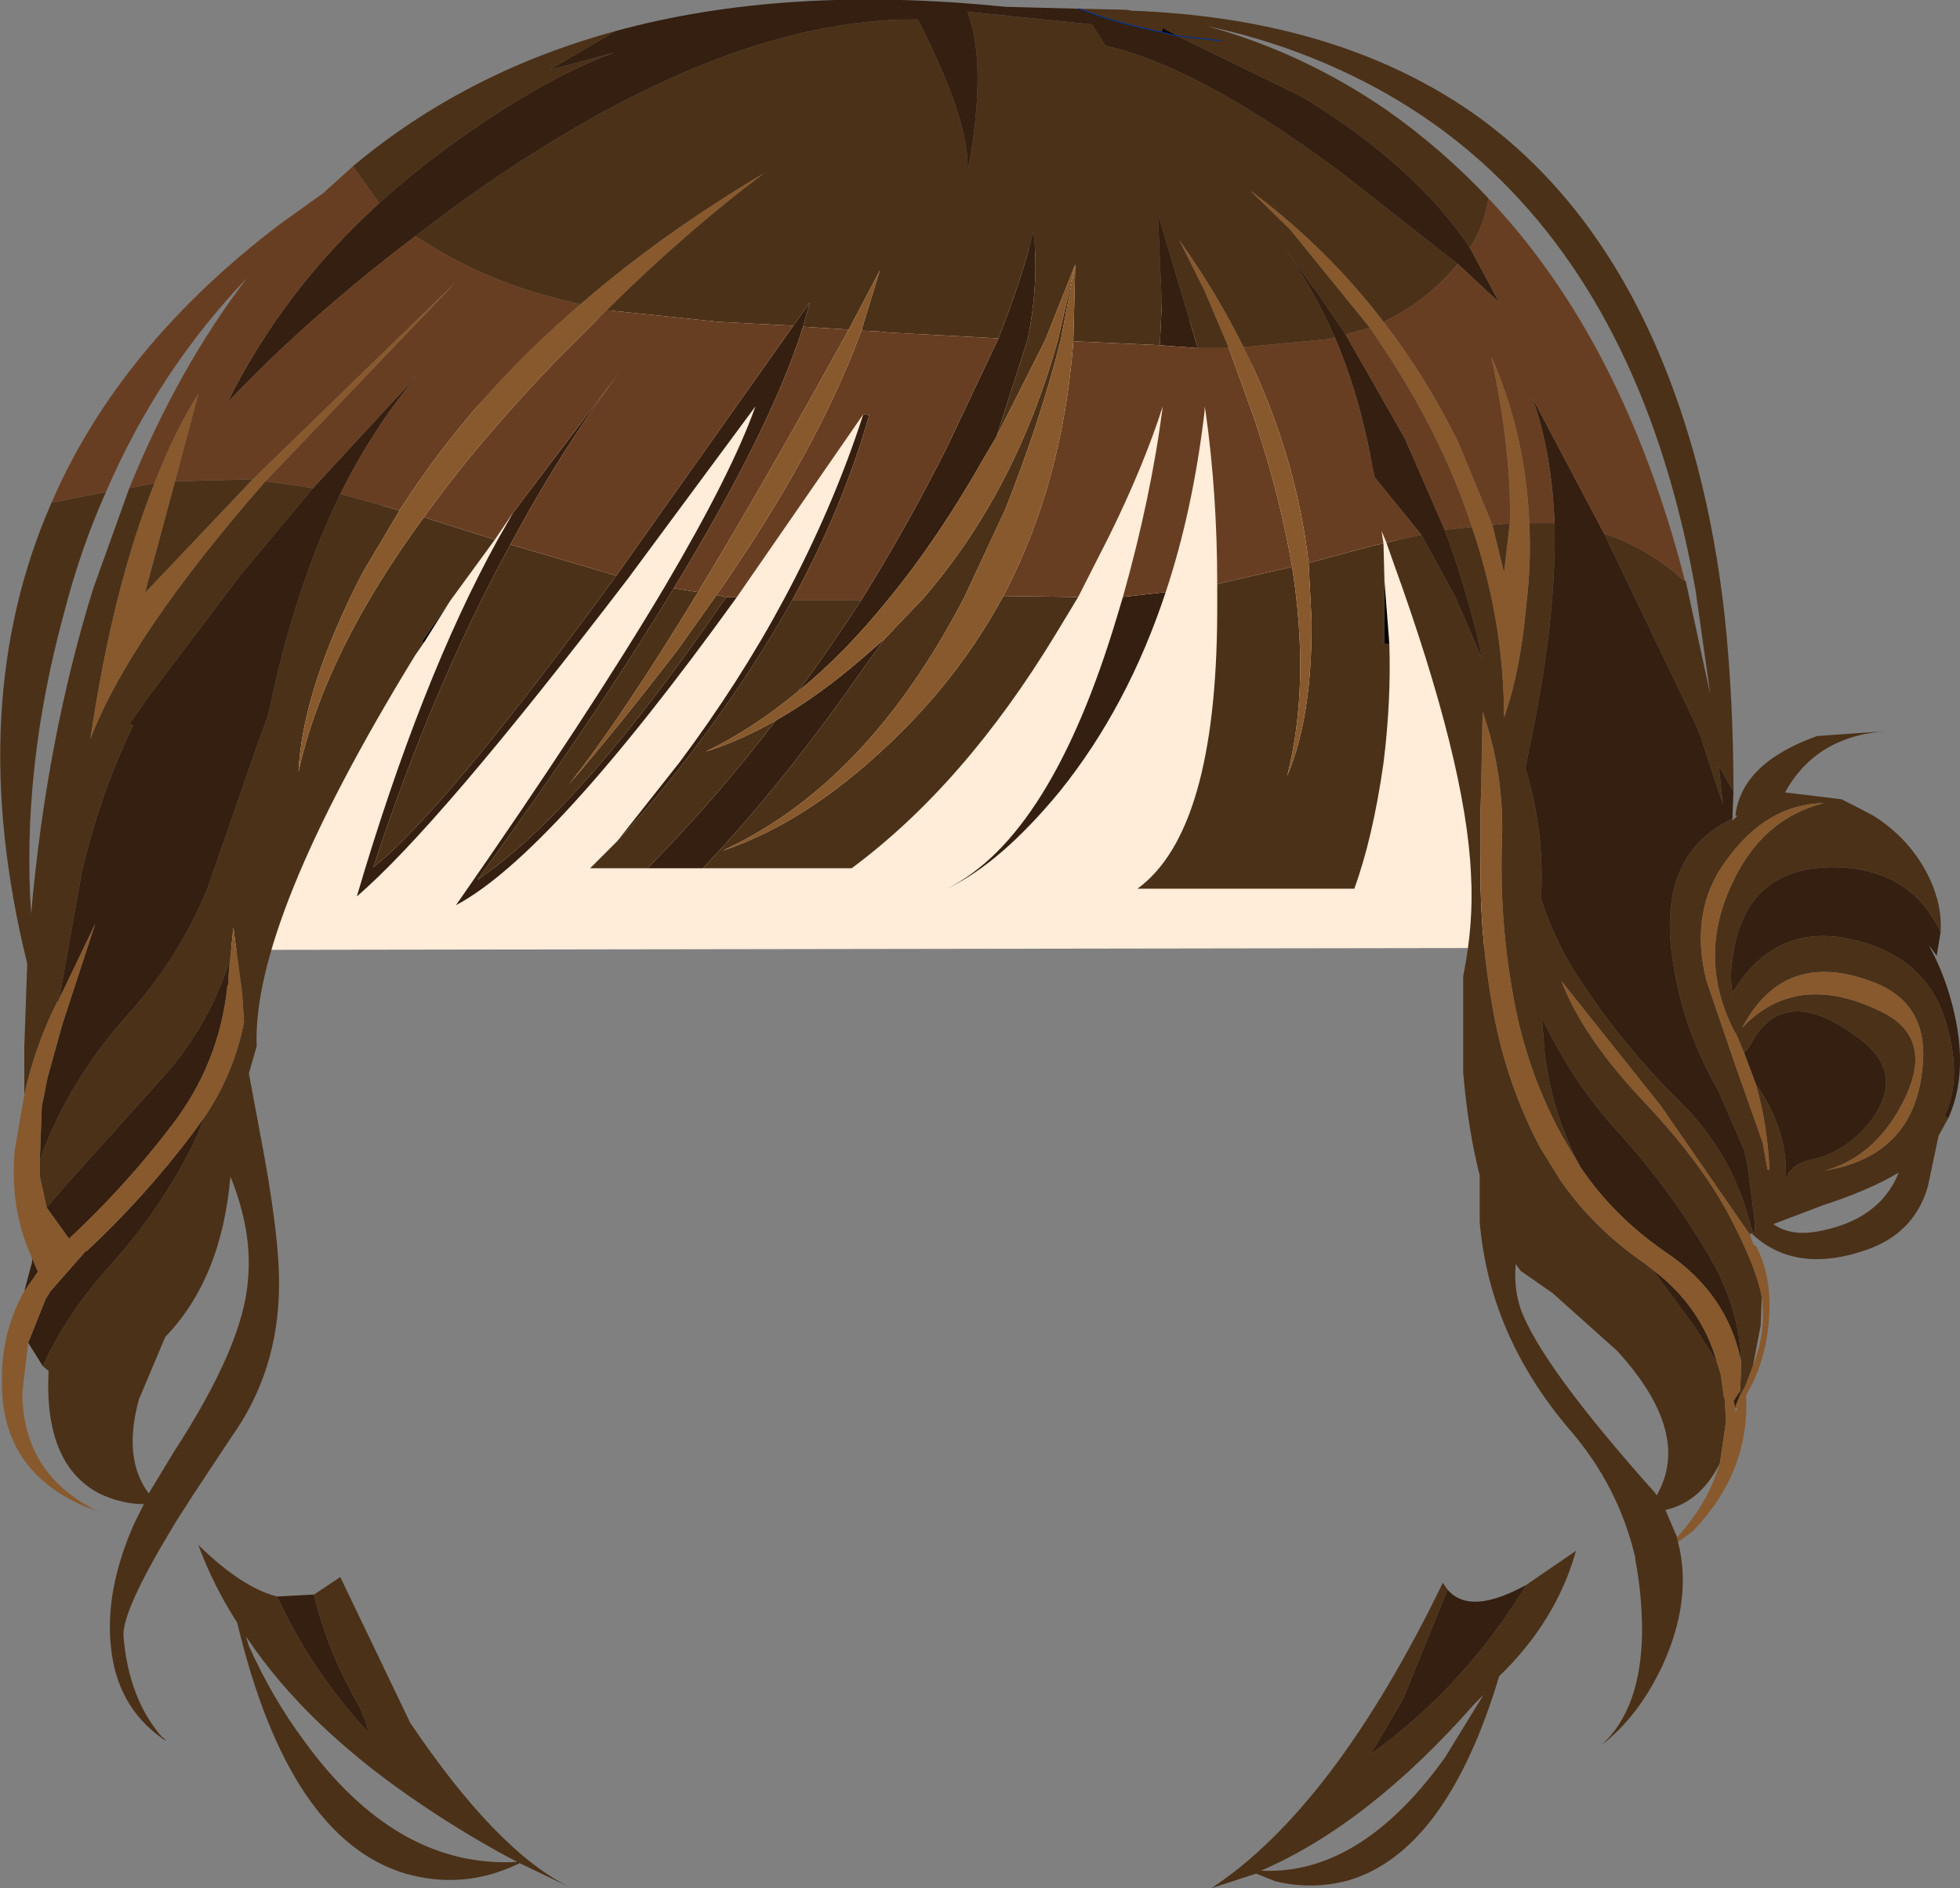 <?xml version="1.0" encoding="UTF-8" standalone="no"?>
<svg xmlns:xlink="http://www.w3.org/1999/xlink" height="97.1px" width="100.8px" xmlns="http://www.w3.org/2000/svg">
  <rect width="100%" height="100%" fill="#808080" stroke="none"/>
  <g transform="matrix(1.0, 0.0, 0.0, 1.0, 47.0, 73.5)">
    <path d="M-35.7 -24.65 Q-32.7 -54.5 -2.85 -62.6 28.35 -58.8 30.1 -24.75 L-35.7 -24.65" fill="#ffecd9" fill-rule="evenodd" stroke="none"/>
    <path d="M39.65 -43.65 L39.7 -43.6 40.9 -38.05 40.95 -37.85 40.2 -43.15 Q37.7 -57.2 29.65 -64.75 26.45 -67.75 22.35 -69.7 18.9 -71.35 15.1 -72.15 20.0 -70.8 24.3 -67.85 27.15 -65.85 29.55 -63.3 29.35 -61.95 28.6 -60.75 25.8 -64.95 20.0 -68.5 L13.55 -71.65 12.8 -72.05 12.75 -71.85 Q10.6 -72.25 8.5 -73.05 L10.9 -73.0 11.2 -72.95 Q22.05 -72.55 29.15 -67.4 37.1 -61.55 40.3 -49.5 41.25 -45.85 41.7 -41.8 42.15 -37.5 42.15 -32.8 L41.4 -34.1 41.6 -32.15 40.45 -35.65 40.25 -36.15 35.5 -46.05 Q37.7 -45.35 39.6 -43.65 L39.65 -43.65 M15.8 -71.4 L13.55 -71.65 15.8 -71.4 M42.1 -31.4 L42.1 -31.3 42.25 -31.45 42.35 -31.55 42.25 -31.55 Q42.55 -34.25 46.45 -35.65 L50.0 -35.9 Q46.4 -35.65 44.8 -32.75 L47.7 -32.4 48.3 -32.1 48.4 -32.05 49.35 -31.55 Q51.25 -30.35 52.2 -28.4 52.9 -26.95 52.8 -25.55 51.25 -28.9 47.2 -28.9 42.7 -28.85 42.1 -24.2 41.95 -23.3 42.1 -22.45 44.6 -26.6 49.4 -24.85 52.4 -23.7 53.15 -20.65 53.9 -18.0 53.0 -16.1 L53.2 -16.0 52.7 -15.1 52.15 -12.5 Q51.5 -10.2 49.2 -9.3 45.4 -7.9 43.1 -10.05 L43.15 -10.1 43.05 -10.05 43.0 -10.05 43.05 -9.85 43.0 -10.0 38.4 -16.65 33.3 -23.05 Q34.4 -20.2 37.4 -17.0 40.4 -13.85 41.9 -11.05 43.35 -8.3 43.6 -6.8 L43.55 -5.35 43.15 -3.25 42.75 -2.2 42.45 -1.65 42.5 -2.0 42.55 -3.45 Q42.45 -6.15 41.05 -8.65 38.95 -12.3 36.15 -15.35 33.85 -17.9 32.3 -21.15 L32.45 -19.25 Q32.85 -16.15 34.3 -13.45 L33.3 -15.15 Q31.4 -18.65 30.75 -22.7 30.1 -26.5 30.25 -30.35 30.35 -33.75 29.25 -36.9 L29.15 -31.85 29.15 -29.7 Q29.05 -25.85 29.7 -22.05 30.35 -18.0 32.2 -14.5 L33.25 -12.8 Q34.95 -10.35 37.55 -8.55 L38.0 -8.2 40.1 -5.35 41.3 -3.45 41.5 -2.8 41.65 -1.7 41.7 -1.55 41.75 -0.65 41.75 -0.3 41.45 1.75 Q40.45 3.75 38.65 4.15 L39.25 5.55 39.3 5.8 Q40.05 8.75 38.5 12.15 37.25 14.8 35.35 16.25 37.4 14.4 37.45 10.45 37.45 8.5 37.1 6.7 L37.1 6.6 Q36.25 2.95 33.75 0.05 29.6 -4.8 29.1 -10.65 L29.1 -13.05 Q28.5 -15.4 28.25 -18.35 L28.25 -23.3 Q28.8 -26.0 28.65 -28.55 28.4 -34.25 24.65 -44.6 L24.3 -45.6 26.1 -46.0 27.85 -42.8 29.25 -39.55 Q28.55 -42.85 27.3 -46.25 L28.7 -46.4 Q30.3 -41.7 30.35 -36.9 L30.35 -36.6 30.4 -36.75 Q31.2 -39.05 31.5 -42.45 31.75 -44.55 31.65 -46.6 L31.8 -46.6 32.95 -46.6 Q33.05 -42.2 31.95 -36.5 L31.45 -34.0 Q32.45 -30.75 32.25 -27.25 L32.25 -27.15 32.3 -27.15 Q32.95 -25.15 34.1 -23.35 36.4 -19.8 39.35 -16.9 42.15 -14.15 43.05 -10.4 L43.1 -10.35 43.15 -10.1 43.25 -10.15 43.25 -10.45 43.25 -10.6 43.2 -11.05 42.85 -13.7 42.7 -14.35 41.35 -17.45 Q39.25 -21.1 38.9 -25.2 38.6 -29.75 42.1 -31.4 M24.15 -45.55 L24.2 -43.65 24.2 -40.4 24.45 -40.4 Q24.55 -37.45 24.15 -34.25 23.6 -30.4 22.65 -27.8 L11.5 -27.8 Q15.55 -30.75 15.6 -41.95 L15.6 -43.45 15.95 -43.55 19.45 -44.35 Q20.4 -38.35 19.2 -33.6 20.5 -36.65 20.45 -41.65 L20.3 -44.55 23.65 -45.45 24.15 -45.55 M8.45 -42.8 L7.3 -40.9 Q2.6 -33.15 -3.2 -28.85 L-10.85 -28.85 Q-6.6 -33.35 -2.55 -39.2 L-1.5 -40.65 0.5 -42.75 Q5.25 -48.25 7.4 -56.0 L8.3 -59.9 7.55 -56.0 Q6.5 -51.85 4.7 -47.3 L2.6 -42.8 Q-2.4 -33.15 -9.85 -29.75 -5.2 -31.3 -0.6 -35.9 2.55 -39.05 4.6 -42.85 L8.3 -42.8 8.45 -42.8 M-13.7 -28.85 L-16.65 -28.85 -15.25 -30.25 Q-13.0 -32.65 -10.65 -35.85 -8.15 -39.25 -6.25 -42.65 L-2.7 -42.65 Q-4.25 -40.25 -5.95 -37.95 -8.3 -36.0 -10.7 -34.85 -8.95 -35.4 -7.1 -36.45 -10.15 -32.45 -13.7 -28.85 M-21.55 -45.75 L-23.85 -42.6 -25.3 -40.5 -25.2 -40.45 -25.65 -39.8 Q-34.05 -26.1 -33.8 -19.7 L-34.2 -18.3 -33.65 -15.35 Q-32.6 -9.9 -32.65 -7.3 -32.7 -2.95 -35.1 0.4 L-37.15 3.5 -37.95 4.75 -38.1 5.0 Q-40.7 9.3 -40.65 10.6 -40.4 13.85 -38.65 15.85 L-38.65 15.9 Q-41.0 14.25 -41.3 11.15 -41.6 8.25 -40.1 4.85 L-39.9 4.45 -39.6 3.85 Q-40.75 3.85 -41.9 3.3 -44.75 1.8 -44.5 -3.0 L-44.8 -3.25 Q-43.55 -5.95 -41.45 -8.3 -38.75 -11.25 -37.0 -14.8 L-36.45 -16.1 Q-34.95 -18.35 -34.45 -20.95 L-34.55 -22.45 -35.0 -25.8 -35.25 -23.3 -35.2 -24.05 Q-36.2 -20.95 -38.35 -18.4 L-43.7 -12.45 -44.6 -11.4 -44.95 -13.0 -44.95 -13.85 -44.65 -14.65 Q-43.15 -18.3 -40.4 -21.35 -37.75 -24.3 -36.3 -27.9 L-33.7 -35.4 -33.2 -36.75 Q-31.9 -43.15 -29.5 -48.1 L-26.45 -47.25 -28.35 -44.05 Q-31.45 -38.05 -31.65 -33.8 -30.3 -39.95 -25.2 -46.9 L-23.3 -46.3 -21.55 -45.75 M-45.75 -17.2 L-45.75 -19.65 -45.6 -23.95 Q-48.9 -37.3 -44.35 -47.65 L-41.55 -48.2 Q-42.85 -45.3 -43.7 -42.0 -45.9 -33.95 -45.4 -26.5 -44.6 -35.55 -42.2 -43.25 L-40.35 -48.4 -39.05 -48.65 Q-41.2 -43.3 -42.35 -35.5 -40.35 -40.75 -33.35 -48.75 L-30.9 -48.4 -34.65 -43.9 -39.45 -37.55 -40.35 -36.25 -40.15 -36.2 Q-41.9 -32.55 -42.8 -28.6 L-43.95 -22.15 -44.0 -22.0 -44.05 -22.0 Q-45.2 -19.7 -45.75 -17.2 M-28.85 -64.95 Q-23.05 -69.8 -15.35 -71.9 L-18.75 -69.9 -15.4 -70.8 Q-18.8 -69.55 -22.95 -66.65 -25.4 -64.95 -27.5 -63.05 L-28.85 -64.95 M24.15 -56.95 Q21.25 -60.75 17.3 -63.7 L19.35 -61.7 23.45 -56.65 22.2 -56.3 20.7 -58.5 19.05 -60.75 Q20.55 -58.65 21.65 -56.15 L21.2 -56.05 16.95 -55.65 Q15.6 -58.4 13.65 -61.15 L14.95 -58.55 16.2 -55.6 14.6 -55.6 12.55 -62.5 12.75 -57.9 12.65 -55.75 8.2 -55.95 8.3 -59.9 6.75 -56.0 4.25 -51.05 5.85 -56.05 Q6.45 -59.0 6.15 -61.6 5.55 -59.15 4.35 -56.1 L-1.3 -56.4 -1.75 -56.45 -2.7 -56.5 -1.75 -59.6 -3.35 -56.55 -5.7 -56.7 -5.35 -57.95 -6.2 -56.75 -10.05 -56.95 -15.8 -57.55 Q-11.65 -61.65 -7.7 -64.6 -13.0 -61.45 -17.15 -57.85 L-18.15 -58.1 Q-21.85 -59.0 -25.0 -60.95 L-25.65 -61.35 -23.8 -62.75 Q-10.25 -72.6 0.2 -72.5 2.95 -67.15 2.75 -64.6 3.8 -70.15 2.75 -72.9 L9.15 -72.25 9.85 -71.15 Q14.6 -70.1 21.95 -64.65 L28.0 -59.9 27.95 -59.9 Q26.3 -57.95 24.15 -56.95 M30.65 -46.6 L30.35 -44.05 29.75 -46.5 30.65 -46.6 M32.85 -7.0 L31.2 -8.15 30.95 -8.5 Q30.85 -7.25 31.2 -6.2 32.25 -3.3 38.1 3.25 L38.2 3.4 Q40.05 0.2 36.15 -4.05 L32.85 -7.0 M31.5 8.0 L34.05 6.25 Q33.05 9.85 30.1 12.7 27.4 21.7 22.35 23.2 20.5 23.7 18.6 23.25 L17.6 22.85 15.3 23.6 Q21.6 19.45 27.2 7.9 L27.45 8.25 25.15 13.9 23.5 16.7 Q28.3 13.25 31.5 8.0 M42.7 -19.35 L42.3 -20.3 42.15 -20.55 Q40.3 -24.25 42.05 -28.0 43.6 -31.4 46.8 -32.2 43.9 -32.15 41.85 -29.35 39.85 -26.75 40.75 -23.1 L42.2 -18.85 43.65 -14.75 43.9 -13.35 44.0 -13.35 Q43.9 -15.65 43.3 -17.75 44.85 -15.55 44.85 -13.2 L44.85 -13.0 44.9 -13.0 45.0 -13.2 Q45.4 -13.75 46.3 -13.9 48.05 -14.35 49.2 -15.85 51.05 -18.3 48.6 -20.1 45.05 -22.8 43.3 -20.25 L42.95 -19.65 42.7 -19.35 M46.85 -13.3 Q51.35 -14.05 51.85 -18.4 52.3 -21.8 49.45 -22.95 44.8 -24.8 42.6 -20.65 45.35 -23.55 49.6 -21.55 52.7 -20.15 50.75 -16.6 49.35 -14.0 46.85 -13.3 M44.2 -10.55 Q45.05 -9.95 46.35 -10.15 49.65 -10.7 50.65 -13.2 49.15 -12.3 46.7 -11.5 L44.2 -10.55 M-12.35 -43.25 L-11.1 -43.05 Q-15.05 -36.55 -17.75 -33.15 -15.05 -36.3 -12.1 -40.15 L-10.15 -42.9 -9.65 -42.8 Q-17.15 -31.85 -22.45 -28.25 -16.35 -36.65 -12.35 -43.25 M-20.75 -45.5 L-15.65 -44.0 -15.3 -43.9 Q-24.1 -31.85 -27.8 -28.9 -24.75 -38.2 -20.75 -45.5 M-38.0 -48.75 L-34.0 -48.85 -39.55 -43.0 -38.0 -48.75 M-39.85 -1.55 Q-40.7 1.5 -39.35 3.3 L-38.05 1.15 Q-34.5 -4.3 -34.25 -7.65 -34.0 -10.15 -35.15 -13.0 -35.6 -7.75 -38.5 -4.75 L-39.85 -1.55 M-30.85 8.5 L-29.5 7.6 -25.9 15.1 Q-21.45 21.7 -17.7 23.55 L-20.3 22.3 -20.4 22.25 -20.35 22.35 Q-23.15 23.7 -26.15 22.85 -32.15 21.05 -34.8 9.95 -36.05 8.0 -36.8 5.95 -34.55 8.15 -32.75 8.6 -31.0 12.4 -28.05 15.6 -28.25 14.7 -28.75 13.85 -30.25 11.15 -30.85 8.5 M-31.45 15.9 Q-26.65 22.6 -20.4 22.25 -22.7 21.05 -25.1 19.45 -31.2 15.4 -34.35 10.65 L-34.2 11.15 Q-33.0 13.8 -31.45 15.9 M17.85 22.7 Q22.95 22.95 27.3 16.9 L29.3 13.65 28.85 14.1 Q23.4 20.3 17.85 22.7" fill="#4b3118" fill-rule="evenodd" stroke="none"/>
    <path d="M35.5 -46.05 L40.25 -36.15 40.45 -35.65 41.6 -32.15 41.4 -34.1 42.15 -32.8 42.1 -31.55 42.1 -31.4 Q38.6 -29.75 38.9 -25.2 39.25 -21.1 41.35 -17.45 L42.7 -14.35 42.85 -13.7 43.2 -11.05 43.25 -10.6 43.25 -10.45 43.25 -10.15 43.15 -10.1 43.1 -10.35 43.05 -10.4 Q42.15 -14.15 39.35 -16.9 36.4 -19.8 34.1 -23.35 32.95 -25.15 32.3 -27.15 L32.25 -27.15 32.25 -27.25 Q32.45 -30.75 31.45 -34.0 L31.95 -36.5 Q33.05 -42.2 32.95 -46.6 32.8 -50.3 31.8 -53.05 L35.5 -46.05 M8.5 -73.05 Q10.6 -72.25 12.75 -71.85 L13.55 -71.65 20.0 -68.5 Q25.8 -64.95 28.6 -60.75 L30.1 -57.95 28.0 -59.9 21.95 -64.65 Q14.6 -70.1 9.85 -71.15 L9.15 -72.25 2.75 -72.9 Q3.8 -70.15 2.75 -64.6 2.95 -67.15 0.2 -72.5 -10.25 -72.6 -23.8 -62.75 L-25.65 -61.35 Q-31.25 -57.1 -35.3 -52.8 -32.45 -58.55 -27.5 -63.05 -25.4 -64.95 -22.95 -66.65 -18.8 -69.55 -15.4 -70.8 L-18.75 -69.9 -15.35 -71.9 Q-6.6 -74.3 4.7 -73.15 L8.5 -73.05 M52.8 -25.55 L52.6 -24.35 52.2 -24.9 52.5 -24.3 Q53.25 -22.75 53.6 -20.95 54.15 -18.1 53.2 -16.0 L53.0 -16.1 Q53.9 -18.0 53.15 -20.65 52.4 -23.7 49.4 -24.85 44.6 -26.6 42.1 -22.45 41.95 -23.3 42.1 -24.2 42.7 -28.85 47.2 -28.9 51.25 -28.9 52.8 -25.55 M12.95 -43.05 Q11.0 -37.15 7.5 -32.8 4.45 -29.1 1.7 -27.8 7.05 -30.45 10.45 -41.8 L10.75 -42.8 12.95 -43.05 M-10.85 -28.85 L-13.7 -28.85 Q-10.15 -32.45 -7.1 -36.45 -4.9 -37.7 -2.65 -39.65 L-1.5 -40.65 -2.55 -39.2 Q-6.6 -33.35 -10.85 -28.85 M-15.25 -30.25 L-12.05 -34.3 Q-8.95 -38.45 -6.7 -42.65 -4.15 -47.4 -2.6 -52.2 L-2.3 -52.15 Q-3.65 -47.4 -6.25 -42.65 -8.15 -39.25 -10.65 -35.85 -13.0 -32.65 -15.25 -30.25 M-9.1 -42.8 Q-18.65 -29.55 -23.55 -26.95 -16.75 -36.7 -12.8 -43.35 -9.35 -49.2 -8.15 -52.6 L-14.7 -43.75 Q-24.45 -31.0 -28.65 -27.4 -25.35 -38.6 -21.4 -45.75 L-20.6 -47.15 -15.0 -54.55 Q-18.1 -50.45 -20.75 -45.5 -24.75 -38.2 -27.8 -28.9 -24.1 -31.85 -15.3 -43.9 L-6.2 -56.75 -5.35 -57.95 -5.7 -56.7 Q-7.35 -51.45 -12.35 -43.25 -16.35 -36.65 -22.45 -28.25 -17.15 -31.85 -9.65 -42.8 L-9.1 -42.8 M-44.8 -3.25 L-45.55 -4.45 -44.65 -6.7 -44.4 -7.1 -42.6 -9.15 -42.55 -9.15 Q-39.55 -11.95 -37.1 -15.2 L-36.45 -16.1 -37.0 -14.8 Q-38.75 -11.25 -41.45 -8.3 -43.55 -5.95 -44.8 -3.25 M-45.75 -7.1 L-45.35 -8.6 -45.35 -8.8 -45.05 -8.1 -45.75 -7.1 M4.35 -56.1 Q5.55 -59.15 6.15 -61.6 6.45 -59.0 5.85 -56.05 L4.25 -51.05 3.6 -49.95 Q1.25 -45.8 -1.3 -42.7 -3.55 -39.9 -5.95 -37.95 -4.25 -40.25 -2.7 -42.65 -0.3 -46.5 1.75 -50.6 L4.35 -56.1 M12.65 -55.75 L12.75 -57.9 12.55 -62.5 14.6 -55.6 13.25 -55.7 12.65 -55.75 M21.65 -56.15 Q20.55 -58.65 19.05 -60.75 L20.7 -58.5 22.2 -56.3 25.25 -50.95 27.3 -46.25 Q28.55 -42.85 29.25 -39.55 L27.85 -42.8 26.1 -46.0 23.7 -48.95 23.6 -49.4 Q22.95 -53.1 21.65 -56.15 M38.0 -8.2 Q40.5 -6.3 41.3 -3.45 L40.1 -5.35 38.0 -8.2 M34.3 -13.45 Q32.85 -16.15 32.45 -19.25 L32.3 -21.15 Q33.85 -17.9 36.15 -15.35 38.95 -12.3 41.05 -8.65 42.45 -6.15 42.55 -3.45 41.85 -7.0 38.6 -9.15 36.0 -10.95 34.3 -13.45 M42.5 -2.0 L42.45 -1.65 42.3 -1.3 42.25 -1.1 42.15 -1.45 42.5 -2.0 M27.45 8.25 Q28.6 9.6 31.5 8.0 28.3 13.25 23.5 16.7 L25.15 13.9 27.45 8.25 M42.7 -19.35 L42.95 -19.65 43.3 -20.25 Q45.05 -22.8 48.6 -20.1 51.05 -18.3 49.2 -15.85 48.05 -14.35 46.3 -13.9 45.4 -13.75 45.0 -13.2 L44.9 -13.0 44.85 -13.0 44.85 -13.2 Q44.85 -15.55 43.3 -17.75 L42.7 -19.35 M-29.5 -48.1 Q-31.9 -43.15 -33.2 -36.75 L-33.7 -35.4 -36.3 -27.9 Q-37.75 -24.3 -40.4 -21.35 -43.15 -18.3 -44.65 -14.65 L-44.95 -13.85 -44.85 -16.6 -44.55 -18.1 -43.8 -20.8 -42.1 -26.0 -43.95 -22.15 -42.8 -28.6 Q-41.9 -32.55 -40.15 -36.2 L-40.35 -36.25 -39.45 -37.55 -34.65 -43.9 -30.9 -48.4 -25.45 -54.3 Q-27.75 -51.6 -29.5 -48.1 M-44.6 -11.4 L-43.7 -12.45 -38.35 -18.4 Q-36.2 -20.95 -35.2 -24.05 L-35.25 -23.3 -35.25 -22.85 -35.3 -22.85 Q-35.7 -18.85 -38.15 -15.65 -40.55 -12.5 -43.45 -9.8 L-44.6 -11.4 M-32.75 8.6 L-30.85 8.5 Q-30.25 11.15 -28.75 13.85 -28.25 14.7 -28.05 15.6 -31.0 12.4 -32.75 8.6" fill="#341f10" fill-rule="evenodd" stroke="none"/>
    <path d="M39.65 -43.65 L39.6 -43.65 Q37.7 -45.35 35.5 -46.05 L31.8 -53.05 Q32.8 -50.3 32.95 -46.6 L31.8 -46.6 31.65 -46.6 Q31.45 -51.2 29.7 -55.15 30.75 -50.2 30.65 -46.6 L29.75 -46.5 28.0 -50.75 Q26.35 -54.1 24.15 -56.95 26.3 -57.95 27.95 -59.9 L28.0 -59.9 30.1 -57.95 28.6 -60.75 Q29.35 -61.95 29.55 -63.3 36.5 -55.95 39.65 -43.65 M24.3 -45.6 L24.05 -46.2 24.15 -45.55 23.65 -45.45 20.3 -44.55 Q19.65 -50.2 16.95 -55.65 L21.2 -56.05 21.65 -56.15 Q22.95 -53.1 23.6 -49.4 L23.7 -48.95 26.1 -46.0 24.3 -45.6 M15.6 -43.45 Q15.6 -48.1 15.0 -52.35 L14.95 -52.6 14.95 -52.35 Q14.35 -47.25 12.95 -43.05 L10.75 -42.8 Q12.2 -47.95 12.8 -52.6 11.8 -49.5 10.05 -45.95 L8.45 -42.8 8.3 -42.8 4.6 -42.85 Q7.65 -48.65 8.2 -55.95 L12.65 -55.75 13.25 -55.7 14.6 -55.6 16.2 -55.6 17.55 -51.85 Q18.85 -47.9 19.45 -44.35 L15.95 -43.55 15.6 -43.45 M-2.6 -52.2 L-9.1 -42.8 -9.65 -42.8 -10.15 -42.9 Q-4.95 -50.35 -2.7 -56.5 L-1.75 -56.45 -1.3 -56.4 4.35 -56.1 1.75 -50.6 Q-0.3 -46.5 -2.7 -42.65 L-6.25 -42.65 Q-3.65 -47.4 -2.3 -52.15 L-2.6 -52.2 M-20.6 -47.15 L-21.55 -45.75 -23.3 -46.3 -25.2 -46.9 Q-22.4 -50.8 -18.4 -54.95 L-15.8 -57.55 -10.05 -56.95 -6.2 -56.75 -15.3 -43.9 -15.65 -44.0 -20.75 -45.5 Q-18.1 -50.45 -15.0 -54.55 L-20.6 -47.15 M-44.35 -47.65 Q-40.85 -55.75 -32.5 -62.05 L-30.4 -63.55 -28.85 -64.95 -27.5 -63.05 Q-32.45 -58.55 -35.3 -52.8 -31.25 -57.1 -25.65 -61.35 L-25.0 -60.95 Q-21.85 -59.0 -18.15 -58.1 L-17.15 -57.85 Q-22.8 -53.0 -26.45 -47.25 L-29.5 -48.1 Q-27.75 -51.6 -25.45 -54.3 L-30.9 -48.4 -33.35 -48.75 -23.55 -59.0 -34.0 -48.85 -38.0 -48.75 -36.8 -53.25 Q-38.05 -51.25 -39.05 -48.65 L-40.35 -48.4 Q-37.85 -54.55 -34.3 -59.2 -38.85 -54.45 -41.55 -48.2 L-44.35 -47.65 M23.45 -56.65 L23.85 -56.05 Q27.1 -51.3 28.7 -46.4 L27.3 -46.25 25.25 -50.95 22.2 -56.3 23.45 -56.65 M-5.7 -56.7 L-3.35 -56.55 Q-7.7 -48.65 -11.1 -43.05 L-12.35 -43.25 Q-7.35 -51.45 -5.7 -56.7" fill="#683e22" fill-rule="evenodd" stroke="none"/>
    <path d="M43.05 -9.85 L43.2 -9.45 43.3 -9.45 Q44.05 -8.0 44.0 -6.2 43.95 -3.7 42.8 -1.75 43.0 2.2 40.05 5.25 L39.3 5.8 39.25 5.55 Q40.85 3.8 41.45 1.75 L41.75 -0.3 41.75 -0.65 41.7 -1.55 41.65 -1.7 41.5 -2.8 41.3 -3.45 Q40.5 -6.3 38.0 -8.2 L37.55 -8.55 Q34.95 -10.35 33.25 -12.8 L32.2 -14.5 Q30.35 -18.0 29.7 -22.05 29.05 -25.85 29.15 -29.7 L29.15 -31.85 29.25 -36.9 Q30.35 -33.75 30.25 -30.35 30.1 -26.5 30.75 -22.7 31.4 -18.65 33.3 -15.15 L34.3 -13.45 Q36.0 -10.95 38.6 -9.15 41.85 -7.0 42.55 -3.45 L42.5 -2.0 42.15 -1.45 42.25 -1.1 42.25 -0.9 42.35 -1.05 42.25 -1.1 42.3 -1.3 42.45 -1.65 42.75 -2.2 43.15 -3.25 Q43.85 -5.05 43.6 -6.8 43.35 -8.3 41.9 -11.05 40.4 -13.85 37.4 -17.0 34.4 -20.2 33.3 -23.05 L38.4 -16.65 43.0 -10.0 43.05 -9.85 M-45.55 -4.45 L-45.85 -1.9 Q-45.85 2.35 -41.9 4.25 L-42.8 3.9 Q-46.9 2.05 -46.9 -2.35 -46.95 -5.0 -45.75 -7.1 L-45.05 -8.1 -45.35 -8.8 Q-46.5 -11.3 -46.25 -14.3 L-45.75 -17.2 Q-45.2 -19.7 -44.05 -22.0 L-44.0 -22.0 -43.95 -22.15 -42.1 -26.0 -43.8 -20.8 -44.55 -18.1 -44.85 -16.6 -44.95 -13.85 -44.95 -13.0 -44.6 -11.4 -43.45 -9.8 Q-40.55 -12.5 -38.15 -15.65 -35.7 -18.85 -35.3 -22.85 L-35.25 -22.85 -35.25 -23.3 -35.0 -25.8 -34.55 -22.45 -34.45 -20.95 Q-34.95 -18.35 -36.45 -16.1 L-37.1 -15.2 Q-39.55 -11.95 -42.55 -9.15 L-42.6 -9.15 -44.4 -7.1 -44.65 -6.7 -45.55 -4.45 M23.45 -56.65 L19.35 -61.7 17.3 -63.7 Q21.25 -60.75 24.15 -56.95 26.35 -54.1 28.0 -50.75 L29.75 -46.5 30.35 -44.05 30.65 -46.6 Q30.75 -50.2 29.7 -55.15 31.45 -51.2 31.65 -46.6 31.75 -44.55 31.5 -42.45 31.2 -39.05 30.4 -36.75 L30.35 -36.6 30.35 -36.9 Q30.3 -41.7 28.7 -46.4 27.1 -51.3 23.85 -56.05 L23.45 -56.65 M-17.15 -57.85 Q-13.0 -61.45 -7.7 -64.6 -11.65 -61.65 -15.8 -57.55 L-18.4 -54.95 Q-22.4 -50.8 -25.2 -46.9 -30.3 -39.95 -31.65 -33.8 -31.45 -38.05 -28.35 -44.05 L-26.45 -47.25 Q-22.8 -53.0 -17.15 -57.85 M-3.35 -56.55 L-1.75 -59.6 -2.7 -56.5 Q-4.95 -50.35 -10.15 -42.9 L-12.1 -40.15 Q-15.05 -36.3 -17.75 -33.15 -15.05 -36.55 -11.1 -43.05 -7.7 -48.65 -3.35 -56.55 M4.25 -51.05 L6.75 -56.0 8.3 -59.9 8.2 -55.95 Q7.65 -48.65 4.6 -42.85 2.55 -39.05 -0.6 -35.9 -5.2 -31.3 -9.85 -29.75 -2.4 -33.15 2.6 -42.8 L4.7 -47.3 Q6.5 -51.85 7.55 -56.0 L8.3 -59.9 7.4 -56.0 Q5.25 -48.25 0.5 -42.75 L-1.5 -40.65 -2.65 -39.65 Q-4.9 -37.7 -7.1 -36.45 -8.95 -35.4 -10.7 -34.85 -8.3 -36.0 -5.95 -37.95 -3.55 -39.9 -1.3 -42.7 1.25 -45.8 3.6 -49.95 L4.25 -51.05 M16.2 -55.6 L14.95 -58.55 13.65 -61.15 Q15.6 -58.4 16.95 -55.65 19.65 -50.2 20.3 -44.55 L20.45 -41.65 Q20.5 -36.65 19.2 -33.6 20.4 -38.35 19.45 -44.35 18.85 -47.9 17.55 -51.85 L16.2 -55.6 M43.3 -17.75 Q43.9 -15.65 44.0 -13.35 L43.9 -13.35 43.65 -14.75 42.2 -18.85 40.75 -23.1 Q39.85 -26.75 41.85 -29.35 43.9 -32.15 46.8 -32.2 43.6 -31.4 42.05 -28.0 40.3 -24.25 42.15 -20.55 L42.3 -20.3 42.7 -19.35 43.3 -17.75 M46.85 -13.3 Q49.35 -14.0 50.75 -16.6 52.7 -20.15 49.6 -21.55 45.35 -23.55 42.6 -20.65 44.8 -24.8 49.45 -22.95 52.3 -21.8 51.85 -18.4 51.35 -14.05 46.85 -13.3 M-33.35 -48.75 Q-40.35 -40.75 -42.35 -35.5 -41.2 -43.3 -39.05 -48.65 -38.05 -51.25 -36.8 -53.25 L-38.0 -48.75 -39.55 -43.0 -34.0 -48.85 -23.55 -59.0 -33.35 -48.75" fill="#88592d" fill-rule="evenodd" stroke="none"/>
    <path d="M12.75 -71.85 L12.8 -72.05 13.55 -71.65 12.75 -71.85 M24.2 -43.65 L24.45 -40.4 24.2 -40.4 24.2 -43.65 M-23.85 -42.6 L-25.2 -40.45 -25.3 -40.5 -23.85 -42.6 M-38.65 15.85 L-38.45 16.0 -38.65 15.9 -38.65 15.85 M-20.3 22.3 L-20.35 22.35 -20.4 22.25 -20.3 22.3" fill="#000000" fill-rule="evenodd" stroke="none"/>
    <path d="M8.5 -73.05 Q10.6 -72.25 12.75 -71.85 L13.55 -71.65 15.8 -71.4" fill="none" stroke="#003399" stroke-linecap="round" stroke-linejoin="round" stroke-width="0.05"/>
  </g>
</svg>

